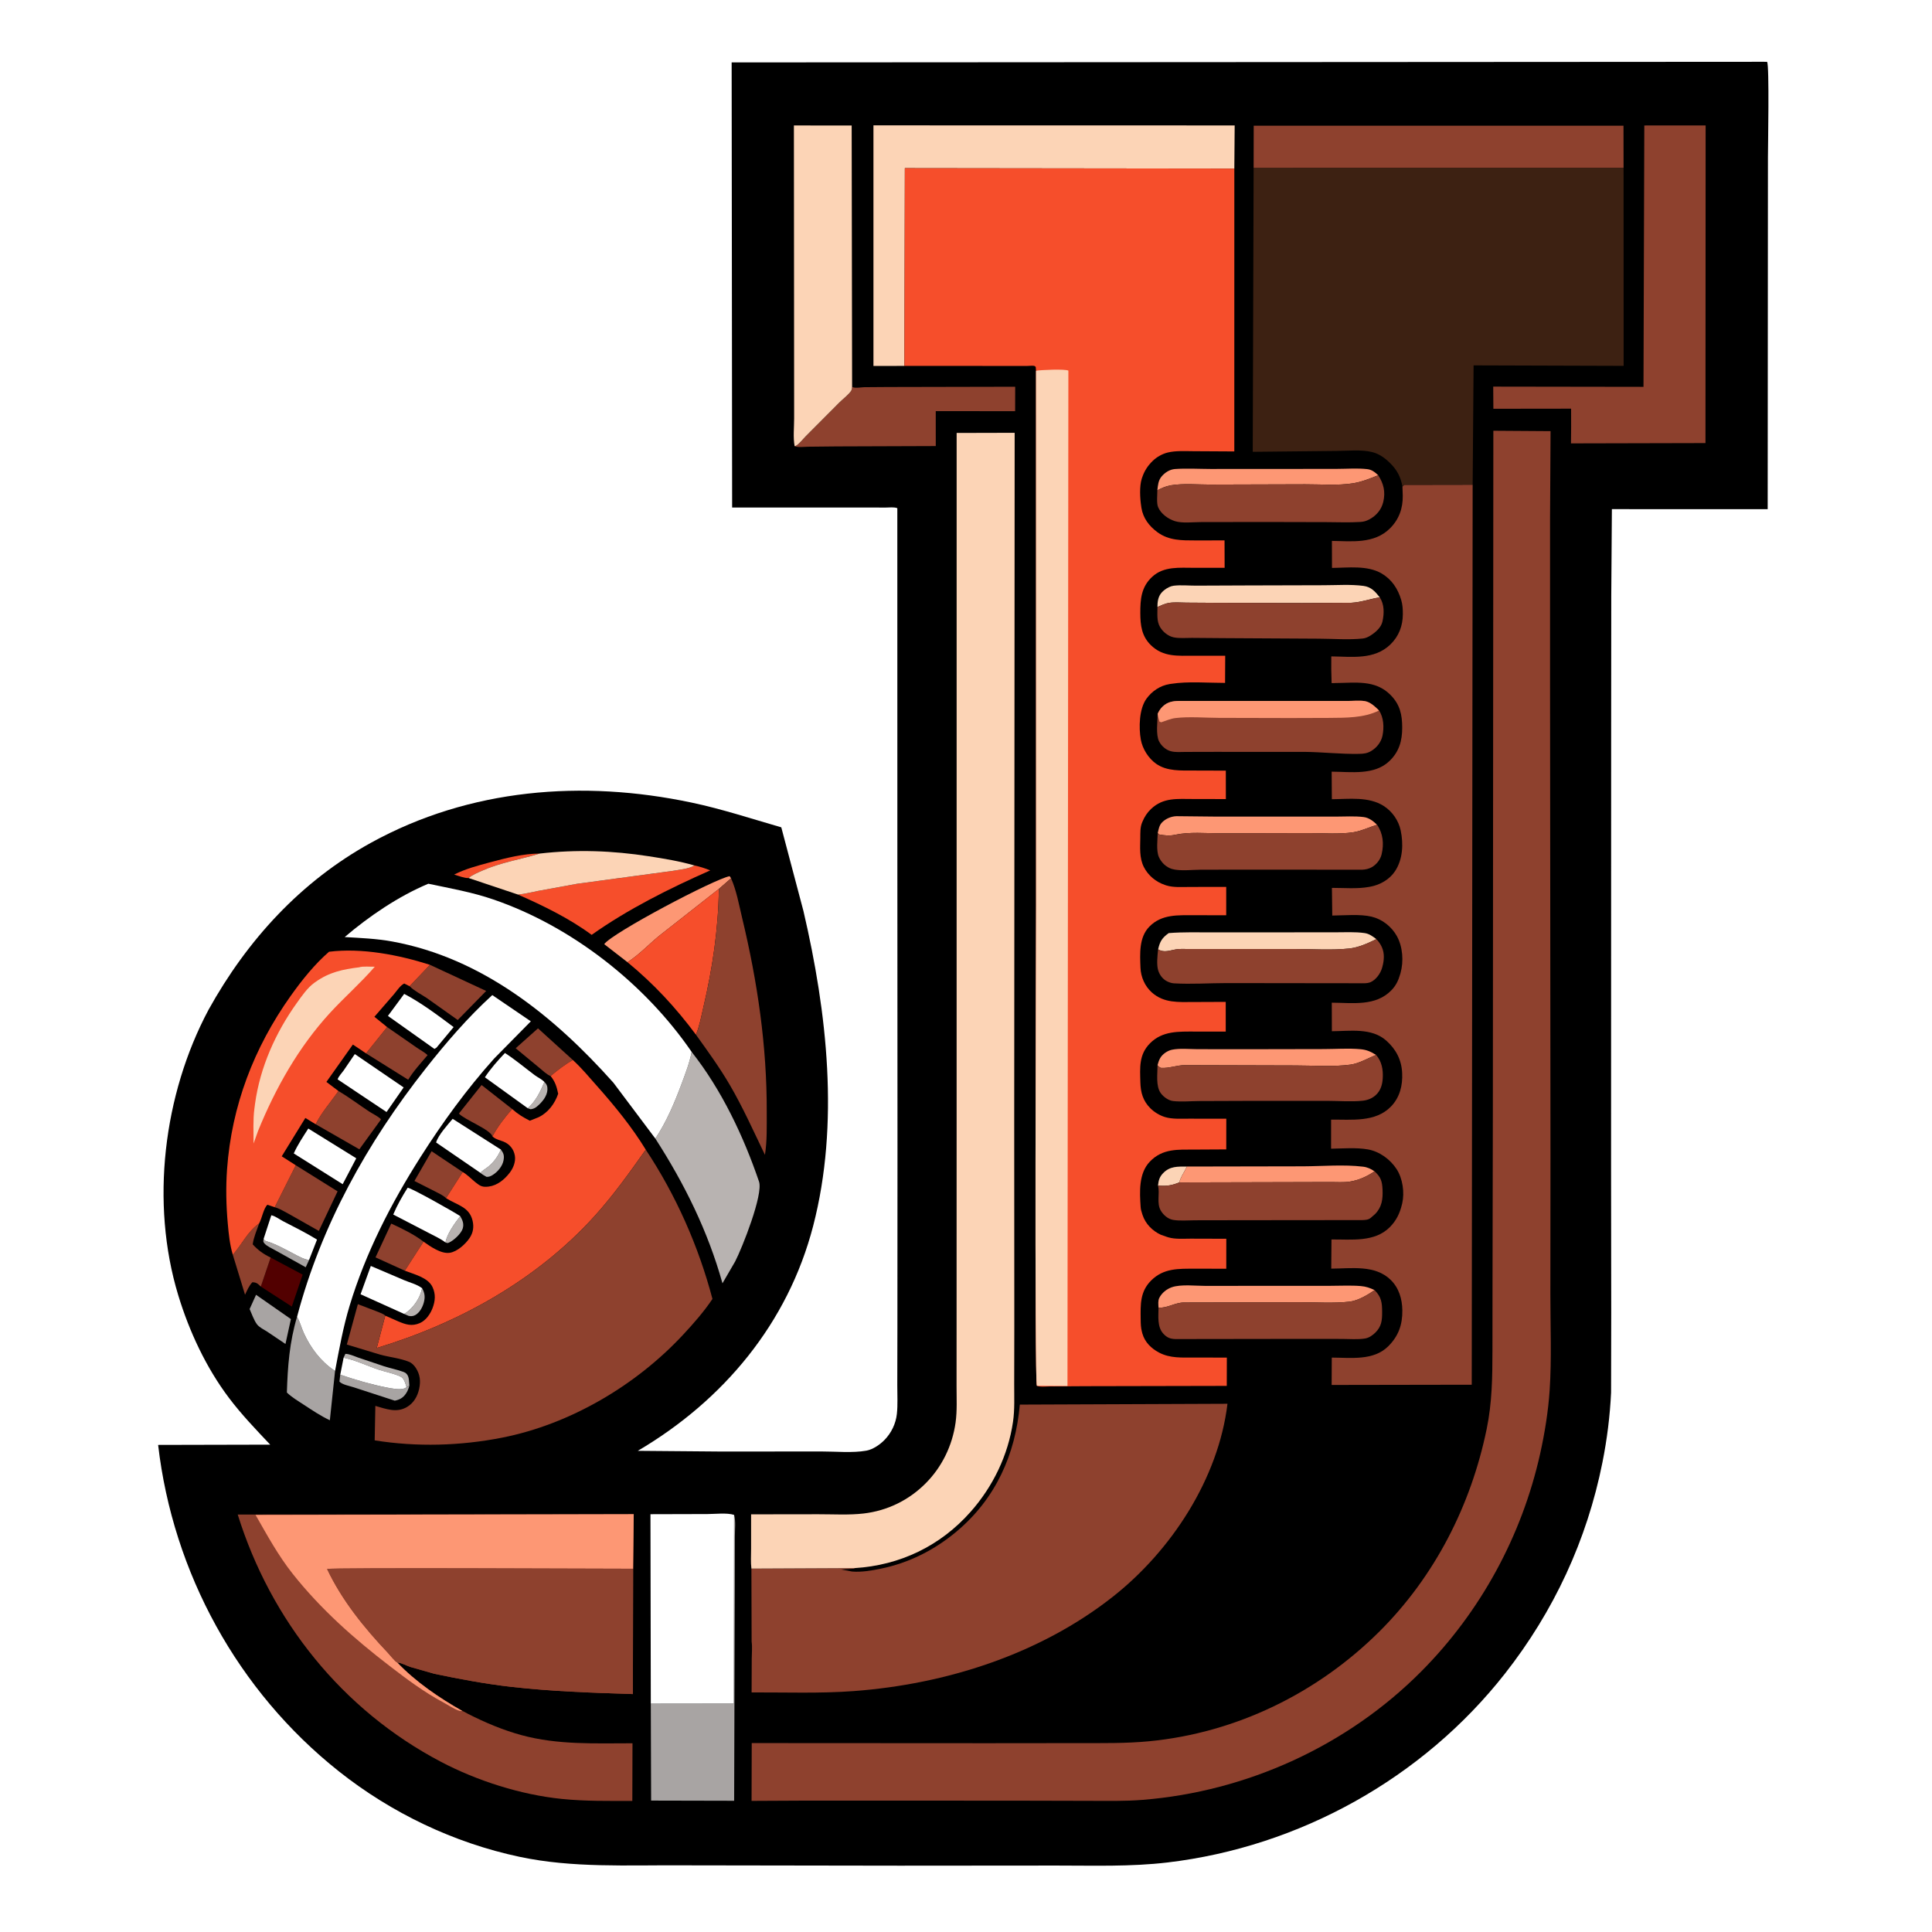 <svg version="1.1" xmlns="http://www.w3.org/2000/svg" style="display: block;" viewBox="0 0 2048 2048" width="1024" height="1024">
<path transform="translate(0,0)" fill="rgb(255,255,255)" d="M -0 -0 L 2048 0 L 2048 2048 L -0 2048 L -0 -0 z"/>
<path transform="translate(0,0)" fill="rgb(0,0,0)" d="M 1870 65.5 L 1873.2 65.575 C 1875.72 69.251 1874.1 155.833 1874.09 166.54 L 1873.82 539.725 L 1708.67 539.714 L 1708.01 631.26 L 1707.89 785.871 L 1707.8 1240.16 L 1707.97 1391.29 L 1707.81 1476.1 C 1706.68 1500.81 1703.51 1525.89 1698.67 1550.14 C 1682.24 1632.58 1647.11 1708.14 1595.27 1774.16 C 1508.25 1885 1377.55 1957.67 1237.8 1974.27 C 1198.55 1978.93 1159.03 1977.53 1119.58 1977.56 L 953.801 1977.69 L 722.016 1977.34 C 664.772 1976.98 607.164 1980.27 550.73 1968.3 C 481.107 1953.53 414.908 1921.88 359.172 1877.66 C 252.152 1792.77 183.34 1667.24 167.619 1531.66 L 286.425 1531.39 C 271.322 1515.4 256.035 1499.49 242.765 1481.9 C 218.514 1449.76 200.619 1411.44 188.938 1372.98 C 159.242 1275.19 173.132 1160.26 221.039 1070.43 C 261.972 996.582 318.896 934.277 393.419 893.261 C 497.947 835.732 617.716 826.423 732.938 850.734 C 765.441 857.591 796.378 867.843 828.198 877.006 L 851.671 965.663 C 876.78 1073.2 890.05 1191.33 862.003 1299.5 C 835.272 1402.59 766.973 1484.45 676.108 1537.94 L 765.405 1538.69 L 870.547 1538.61 C 885.525 1538.57 903.61 1540.39 918.328 1537.77 C 925.317 1536.53 932.871 1531.31 937.717 1526.3 C 944.904 1518.88 949.585 1509.16 950.721 1498.86 C 951.803 1489.04 951.116 1478.4 951.16 1468.48 L 951.285 1408.7 L 951.373 1217.86 L 951.248 918.173 L 951.201 538.69 C 947.79 537.302 942.675 538.037 938.902 538.032 L 908.337 537.994 L 776.093 537.982 L 775.582 66.157 L 1870 65.5 z"/>
<path transform="translate(0,0)" fill="rgb(184,179,177)" d="M 577.094 1146.94 C 579.543 1149.4 580.433 1151.48 580.311 1154.92 C 580.058 1162.11 574.545 1168.5 569.205 1172.95 C 567.047 1174.75 565.246 1175.47 562.5 1175.85 L 559.456 1174.79 C 568.107 1167.05 572.626 1157.42 577.094 1146.94 z"/>
<path transform="translate(0,0)" fill="rgb(184,179,177)" d="M 447.462 1365.56 C 450.318 1370.73 450.829 1375.06 449.223 1380.88 C 447.86 1385.81 444.92 1391.26 440.375 1393.95 C 438.216 1395.23 435.408 1395.51 433 1394.82 L 428.293 1392.76 C 429.383 1392.22 429.463 1392.25 430.344 1391.62 C 438.665 1385.74 445.531 1375.51 447.462 1365.56 z"/>
<path transform="translate(0,0)" fill="rgb(184,179,177)" d="M 487.86 1289.15 C 490.329 1293.41 492.025 1297.32 490.5 1302.33 C 488.853 1307.74 480.784 1315.13 475.618 1317.35 C 474.184 1317.97 473.621 1317.47 472.213 1317.06 C 473.748 1308.02 482.255 1296.38 487.86 1289.15 z"/>
<path transform="translate(0,0)" fill="rgb(184,179,177)" d="M 530.964 1218.61 C 533.851 1222.46 534.693 1224.91 533.78 1229.97 C 532.645 1236.26 527.478 1242.36 522.115 1245.62 C 520.033 1246.89 518.201 1247.65 515.726 1247.5 C 513.45 1246.2 511.177 1245 509.207 1243.24 C 511.562 1240.63 514.776 1238.98 517.5 1236.77 C 523.674 1231.76 527.764 1225.88 530.964 1218.61 z"/>
<path transform="translate(0,0)" fill="rgb(168,164,163)" d="M 279.424 1313.32 C 280.764 1315.01 280.508 1315.14 282.699 1315.81 C 292.375 1318.75 301.56 1323.91 310.49 1328.57 C 315.69 1331.28 321.75 1334.91 327.619 1335.65 L 324.078 1343.35 L 292.077 1325.53 C 288.445 1323.46 282.855 1321.1 280.226 1317.99 C 278.674 1316.15 279.076 1315.52 279.424 1313.32 z"/>
<path transform="translate(0,0)" fill="rgb(184,179,177)" d="M 364.236 1439.23 L 366.101 1435.15 C 370.39 1435.15 375.44 1437.61 379.5 1439.02 L 406.772 1448.19 C 413.677 1450.41 421.064 1451.85 427.844 1454.32 C 429.204 1454.82 430.099 1455.41 431.093 1456.5 C 434 1459.7 433.451 1464.93 433.923 1468.98 L 430.98 1470.42 C 430.118 1467.77 429.334 1464.74 427.872 1462.35 C 427.122 1461.13 426.02 1459.97 424.722 1459.33 C 417.767 1455.89 408.614 1454.29 401.182 1451.81 C 388.915 1447.71 376.932 1441.79 364.236 1439.23 z"/>
<path transform="translate(0,0)" fill="rgb(252,212,182)" d="M 1227.53 1256.77 C 1228.12 1251.32 1229.01 1247.72 1232.87 1243.67 C 1240.16 1236.02 1248.46 1236.64 1258.17 1236.58 C 1255.73 1242.01 1251.36 1247.81 1250.16 1253.43 C 1242.68 1256.36 1237.58 1257.38 1229.57 1256.89 L 1228.29 1256.83 L 1227.53 1256.77 z"/>
<path transform="translate(0,0)" fill="rgb(246,78,43)" d="M 496.741 930.745 C 492.899 931.12 485.205 928.22 481.401 927.097 C 493.313 921.037 506.745 917.483 519.592 914.051 C 536.574 909.513 554.478 904.919 572.118 904.802 C 551.86 911.056 530.937 914.165 511.37 922.84 C 506.712 924.905 500.558 927.362 496.741 930.745 z"/>
<path transform="translate(0,0)" fill="rgb(168,164,163)" d="M 360.683 1457.2 C 376.871 1462.72 393.178 1467.53 409.979 1470.83 C 414.865 1471.79 423.985 1473.61 428.817 1471.75 C 429.563 1471.47 430.355 1470.85 430.98 1470.42 L 433.923 1468.98 C 433.049 1472.05 432.054 1474.78 430.208 1477.43 C 427.137 1481.84 423.66 1483.72 418.5 1484.78 L 375.172 1470.66 C 370.88 1469.21 362.639 1467.81 359.8 1464.5 L 360.683 1457.2 z"/>
<path transform="translate(0,0)" fill="rgb(168,164,163)" d="M 271.429 1372.54 L 308.373 1398.28 L 302.608 1424.66 L 283.148 1411.56 C 279.721 1409.39 274.703 1406.98 272.288 1403.68 C 269.133 1399.37 266.823 1392.57 264.612 1387.65 L 271.429 1372.54 z"/>
<path transform="translate(0,0)" fill="rgb(255,255,255)" d="M 364.236 1439.23 C 376.932 1441.79 388.915 1447.71 401.182 1451.81 C 408.614 1454.29 417.767 1455.89 424.722 1459.33 C 426.02 1459.97 427.122 1461.13 427.872 1462.35 C 429.334 1464.74 430.118 1467.77 430.98 1470.42 C 430.355 1470.85 429.563 1471.47 428.817 1471.75 C 423.985 1473.61 414.865 1471.79 409.979 1470.83 C 393.178 1467.53 376.871 1462.72 360.683 1457.2 L 364.236 1439.23 z"/>
<path transform="translate(0,0)" fill="rgb(142,65,46)" d="M 472.85 1270.08 C 469.666 1267.01 465.164 1265.03 461.26 1263 L 439.314 1251.89 L 457.487 1220.36 L 490.51 1242.41 L 472.85 1270.08 z"/>
<path transform="translate(0,0)" fill="rgb(82,0,0)" d="M 286.898 1333.06 L 320.839 1351.16 L 309.332 1385.02 L 276.468 1363.82 L 286.898 1333.06 z"/>
<path transform="translate(0,0)" fill="rgb(255,255,255)" d="M 279.424 1313.32 L 287.603 1288.23 C 291.667 1289.01 296.317 1292.57 300.081 1294.53 C 312.199 1300.84 324.411 1306.84 336.056 1314.02 L 327.619 1335.65 C 321.75 1334.91 315.69 1331.28 310.49 1328.57 C 301.56 1323.91 292.375 1318.75 282.699 1315.81 C 280.508 1315.14 280.764 1315.01 279.424 1313.32 z"/>
<path transform="translate(0,0)" fill="rgb(142,65,46)" d="M 246.778 1330.08 C 256.574 1319.01 262.261 1305.73 274.742 1296.84 C 272.244 1304.06 268.899 1311.49 267.882 1319.07 C 273.688 1325.42 279.145 1329.28 286.898 1333.06 L 276.468 1363.82 C 273.38 1360.83 271.847 1359.28 267.5 1359.25 C 263.894 1363.08 261.989 1367.77 259.76 1372.47 L 246.778 1330.08 z"/>
<path transform="translate(0,0)" fill="rgb(142,65,46)" d="M 429.142 1347 L 398.068 1332.88 L 414.733 1297.05 C 425.861 1302.17 439.335 1308.72 448.969 1316.24 L 429.142 1347 z"/>
<path transform="translate(0,0)" fill="rgb(142,65,46)" d="M 583.644 1140.61 C 579.772 1139.27 575.243 1134.79 572.039 1132.19 L 546.638 1111.2 L 570.3 1090.09 L 607.278 1123.66 C 598.908 1128.32 591.001 1134.48 583.644 1140.61 z"/>
<path transform="translate(0,0)" fill="rgb(142,65,46)" d="M 522.031 1204.64 C 519.711 1197.18 492.403 1186.99 486.439 1180.42 L 510.493 1150.18 L 542.913 1175.6 C 535.307 1184.26 527.363 1194.41 522.031 1204.64 z"/>
<path transform="translate(0,0)" fill="rgb(142,65,46)" d="M 410.368 1088.75 L 441.438 1110.3 C 445.2 1112.96 449.98 1115.32 453.246 1118.5 C 446.256 1126.82 438.299 1135.27 432.711 1144.58 L 388.005 1116.61 L 410.368 1088.75 z"/>
<path transform="translate(0,0)" fill="rgb(255,255,255)" d="M 559.456 1174.79 L 514.012 1141.98 C 520.207 1132.62 527.557 1124.34 535.268 1116.22 C 546.203 1123.29 556.341 1131.89 566.775 1139.68 C 570.207 1142.24 574.116 1143.83 577.094 1146.94 C 572.626 1157.42 568.107 1167.05 559.456 1174.79 z"/>
<path transform="translate(0,0)" fill="rgb(255,255,255)" d="M 326.803 1196.31 L 377.658 1227.84 L 363.246 1255.3 L 311.406 1222.7 C 315.527 1213.43 321.362 1204.85 326.803 1196.31 z"/>
<path transform="translate(0,0)" fill="rgb(255,255,255)" d="M 428.293 1392.76 L 382.206 1371.97 L 393.077 1341.97 L 428.284 1356.99 C 434.809 1359.77 441.703 1361.26 447.462 1365.56 C 445.531 1375.51 438.665 1385.74 430.344 1391.62 C 429.463 1392.25 429.383 1392.22 428.293 1392.76 z"/>
<path transform="translate(0,0)" fill="rgb(255,255,255)" d="M 428.468 1053.56 C 446.499 1062.92 464.56 1076.61 480.86 1088.75 L 462.764 1110.5 L 460.5 1111.9 L 411.217 1076.91 L 428.468 1053.56 z"/>
<path transform="translate(0,0)" fill="rgb(255,255,255)" d="M 509.207 1243.24 L 462.314 1211.1 C 464.28 1203.56 474.838 1191.95 479.858 1186.01 L 530.964 1218.61 C 527.764 1225.88 523.674 1231.76 517.5 1236.77 C 514.776 1238.98 511.562 1240.63 509.207 1243.24 z"/>
<path transform="translate(0,0)" fill="rgb(255,255,255)" d="M 376.117 1117.36 L 427.885 1152.72 L 409.753 1178.79 L 357.885 1144.18 C 358.95 1140.94 362.291 1137.52 364.294 1134.73 L 376.117 1117.36 z"/>
<path transform="translate(0,0)" fill="rgb(255,255,255)" d="M 472.213 1317.06 C 467.337 1313.2 460.728 1310.32 455.228 1307.36 L 416.849 1287.46 C 421.036 1277.46 426.371 1268.18 432.121 1259.03 C 435.845 1259.13 481.849 1285.04 487.86 1289.15 C 482.255 1296.38 473.748 1308.02 472.213 1317.06 z"/>
<path transform="translate(0,0)" fill="rgb(142,65,46)" d="M 358.749 1156.51 C 369.923 1163.08 380.22 1170.89 391 1178.05 C 395.014 1180.71 400.708 1183.18 403.938 1186.58 L 380.917 1218.31 L 334.621 1191.74 C 340.73 1179.31 350.907 1167.96 358.749 1156.51 z"/>
<path transform="translate(0,0)" fill="rgb(142,65,46)" d="M 455.733 1022.74 L 515.376 1050.45 L 485.221 1081.24 L 452.347 1057.92 C 446.425 1053.98 439.184 1050.43 434.165 1045.4 L 455.733 1022.74 z"/>
<path transform="translate(0,0)" fill="rgb(142,65,46)" d="M 313.543 1235.23 L 357.851 1262.88 L 337.981 1304.82 L 306.199 1286.82 C 301.625 1284.39 296.212 1281.03 291.204 1279.72 L 313.543 1235.23 z"/>
<path transform="translate(0,0)" fill="rgb(253,151,116)" d="M 665.159 1019.97 L 640.478 1000.85 C 649.148 988.74 757.723 931.539 773.468 928.797 L 774.958 931.037 L 761.999 942.318 L 698.631 992.095 C 687.812 1001 676.89 1012.57 665.159 1019.97 z"/>
<path transform="translate(0,0)" fill="rgb(168,164,163)" d="M 355.179 1453.29 L 349.65 1505.52 C 339.989 1501.02 330.909 1494.89 322 1489.05 C 315.9 1485.06 309.37 1481.2 304.1 1476.15 C 304.957 1448.27 306.896 1422.69 314.913 1395.77 L 315.725 1397.33 C 318.291 1402.41 319.758 1408.03 322.132 1413.22 C 329.191 1428.64 339.709 1442.71 353.799 1452.33 L 355.179 1453.29 z"/>
<path transform="translate(0,0)" fill="rgb(253,151,116)" d="M 1258.17 1236.58 L 1381.4 1236.35 C 1401.97 1236.25 1424.62 1234.26 1444.93 1236.73 C 1449.59 1237.3 1453.23 1239.04 1457.05 1241.66 C 1449.22 1247.09 1439.91 1251.26 1430.41 1252.62 C 1424.08 1253.53 1417.15 1253 1410.75 1253.02 L 1374.92 1253.12 L 1250.16 1253.43 C 1251.36 1247.81 1255.73 1242.01 1258.17 1236.58 z"/>
<path transform="translate(0,0)" fill="rgb(253,151,116)" d="M 1226.83 519.754 C 1227.45 514.535 1227.74 509.39 1231.26 505.186 C 1234.78 500.971 1239.9 497.602 1245.5 497.189 C 1257.77 496.286 1270.64 497.091 1282.96 497.12 L 1354.1 497.098 L 1417.49 497.017 C 1427.78 497.009 1438.84 496.14 1449.05 497.258 C 1454.27 497.83 1457.13 500.32 1460.94 503.742 C 1452.14 507.356 1443.31 510.91 1433.85 512.375 C 1417.92 514.841 1399.71 513.328 1383.58 513.385 L 1283.14 513.682 C 1269.75 513.701 1254.36 512.263 1241.25 514.421 C 1235.95 515.292 1231.54 517.335 1226.83 519.754 z"/>
<path transform="translate(0,0)" fill="rgb(253,151,116)" d="M 1227.03 1129.07 C 1227.76 1126.49 1228.51 1123.9 1229.86 1121.57 C 1232.34 1117.29 1237.64 1113.71 1242.47 1112.73 C 1250.63 1111.07 1260.8 1112.12 1269.18 1112.16 L 1319.89 1112.22 L 1403.04 1112.06 C 1415.86 1112.05 1429.53 1111.03 1442.21 1112.2 C 1448.77 1112.8 1453.14 1114.78 1458.66 1118.25 C 1450.42 1121.64 1440.47 1127.37 1431.65 1128.55 C 1412.86 1131.05 1392.3 1129.43 1373.26 1129.44 L 1256.22 1129.11 C 1247.22 1129.07 1239.44 1132.66 1230.5 1131.99 C 1228.75 1131.03 1228.16 1130.78 1227.03 1129.07 z"/>
<path transform="translate(0,0)" fill="rgb(253,151,116)" d="M 1228.09 1386.15 C 1227.9 1382.78 1227.36 1378.85 1228.93 1375.74 C 1231.55 1370.57 1236.63 1366.48 1242.04 1364.57 C 1251.79 1361.13 1267.79 1363.13 1278.31 1363.11 L 1348.7 1363.02 L 1410.19 1363.02 C 1420.86 1363.02 1431.97 1362.39 1442.57 1363.28 C 1447.98 1363.74 1452.22 1365.23 1457.09 1367.55 C 1449.81 1372.72 1439.45 1378.81 1430.48 1379.83 C 1413.65 1381.73 1394.99 1380.4 1378 1380.46 L 1254.59 1380.72 C 1245.26 1380.92 1237.44 1386.82 1228.09 1386.15 z"/>
<path transform="translate(0,0)" fill="rgb(252,212,182)" d="M 1227.66 1006.36 C 1229.52 998.007 1231.82 994.175 1238.9 989.115 C 1254.39 987.878 1270.12 988.376 1285.66 988.359 L 1359.25 988.317 L 1415.12 988.288 C 1425.35 988.305 1436.37 987.638 1446.5 989.084 C 1451.48 989.794 1455.1 992.587 1459.01 995.502 C 1450.16 999.845 1440.18 1004.4 1430.3 1005.45 C 1411.39 1007.47 1391.07 1005.98 1372 1005.97 L 1259.07 1005.98 C 1255.48 1005.98 1251.7 1005.77 1248.13 1006.16 C 1242.47 1006.79 1236.17 1009.59 1230.5 1007.68 C 1228.89 1007.14 1228.93 1007.09 1227.66 1006.36 z"/>
<path transform="translate(0,0)" fill="rgb(253,151,116)" d="M 1227.24 883.149 C 1228.07 879.493 1228.76 875.224 1231.33 872.324 C 1235.16 868.011 1241.28 865.396 1247 865.192 L 1287.32 865.61 L 1363.76 865.641 L 1415.94 865.64 C 1425.54 865.641 1435.97 864.922 1445.48 866.105 C 1451.26 866.823 1455.67 870.395 1459.74 874.27 C 1451.68 876.755 1443.09 880.916 1434.83 882.197 C 1419.79 884.53 1402.61 883.064 1387.36 883.125 L 1293.46 883.347 C 1278.02 883.326 1260.66 881.639 1245.54 884.924 C 1239.58 886.219 1234.96 885.593 1229 884.666 L 1227.24 883.149 z"/>
<path transform="translate(0,0)" fill="rgb(252,212,182)" d="M 1226.94 643.427 L 1227.06 639.507 C 1227.69 633.111 1229.57 629.009 1234.76 625.093 C 1237.31 623.168 1240.83 621.313 1244.05 620.901 C 1251.57 619.942 1260.2 620.836 1267.84 620.809 L 1322.8 620.586 L 1402.94 620.375 C 1416.83 620.371 1431.7 619.257 1445.41 621.086 C 1453.55 622.172 1457.9 627.163 1462.63 633.246 C 1452.62 634.745 1442.48 638.511 1432.45 638.955 L 1380.4 639.227 L 1291.71 639.037 L 1257.75 638.82 C 1251.88 638.783 1245.3 638.192 1239.5 639.031 C 1235.14 639.661 1230.95 641.684 1226.94 643.427 z"/>
<path transform="translate(0,0)" fill="rgb(246,78,43)" d="M 736.212 917.437 C 742.07 918.719 747.335 920.374 752.883 922.647 C 710.165 941.502 665.34 963.868 627.182 990.988 C 603.578 973.539 575.905 960.074 549.087 948.279 C 556.297 947.671 563.392 945.766 570.493 944.401 L 611.696 936.847 L 712.841 923.196 C 719.887 921.918 730.127 921.185 736.212 917.437 z"/>
<path transform="translate(0,0)" fill="rgb(252,212,182)" d="M 572.118 904.802 C 611.162 900.324 649.23 901.684 688 907.699 C 704.09 910.196 720.547 912.911 736.212 917.437 C 730.127 921.185 719.887 921.918 712.841 923.196 L 611.696 936.847 L 570.493 944.401 C 563.392 945.766 556.297 947.671 549.087 948.279 L 496.741 930.745 C 500.558 927.362 506.712 924.905 511.37 922.84 C 530.937 914.165 551.86 911.056 572.118 904.802 z"/>
<path transform="translate(0,0)" fill="rgb(246,78,43)" d="M 761.999 942.318 C 761.56 984.381 755.18 1027.13 745.544 1068.04 C 743.368 1077.28 741.434 1088.11 737.738 1096.82 C 716.16 1067.85 693.075 1042.96 665.159 1019.97 C 676.89 1012.57 687.812 1001 698.631 992.095 L 761.999 942.318 z"/>
<path transform="translate(0,0)" fill="rgb(142,65,46)" d="M 1459.01 995.502 C 1464.19 1000.99 1467.08 1007.1 1466.91 1014.75 C 1466.84 1018.34 1466.3 1021.59 1465.31 1025.06 L 1464.95 1026.35 C 1463.25 1032.09 1458.5 1038.65 1452.88 1041.12 C 1449.09 1042.78 1443.33 1042.27 1439.25 1042.28 L 1412.03 1042.25 L 1300.79 1042.11 C 1282.26 1042.12 1262.95 1043.45 1244.5 1042.39 C 1241.99 1042.25 1239.61 1041.44 1237.35 1040.36 C 1232.7 1038.11 1229.31 1033.66 1227.77 1028.79 C 1225.84 1022.69 1226.96 1012.78 1227.66 1006.36 C 1228.93 1007.09 1228.89 1007.14 1230.5 1007.68 C 1236.17 1009.59 1242.47 1006.79 1248.13 1006.16 C 1251.7 1005.77 1255.48 1005.98 1259.07 1005.98 L 1372 1005.97 C 1391.07 1005.98 1411.39 1007.47 1430.3 1005.45 C 1440.18 1004.4 1450.16 999.845 1459.01 995.502 z"/>
<path transform="translate(0,0)" fill="rgb(142,65,46)" d="M 1462.63 633.246 C 1467.56 640.811 1467.34 650.151 1465.5 658.708 C 1464.09 665.257 1458.11 670.35 1452.67 673.77 C 1450.13 675.366 1447.49 676.556 1444.48 676.868 C 1429.52 678.42 1413.07 677.076 1398 677.026 L 1296.95 676.456 L 1263.45 676.183 C 1257.37 676.169 1249.98 676.853 1244.05 675.582 C 1238.24 674.338 1232.65 669.749 1229.69 664.68 C 1225.91 658.211 1227.05 650.649 1226.94 643.427 C 1230.95 641.684 1235.14 639.661 1239.5 639.031 C 1245.3 638.192 1251.88 638.783 1257.75 638.82 L 1291.71 639.037 L 1380.4 639.227 L 1432.45 638.955 C 1442.48 638.511 1452.62 634.745 1462.63 633.246 z"/>
<path transform="translate(0,0)" fill="rgb(142,65,46)" d="M 1458.66 1118.25 C 1464.72 1125.02 1466.3 1133.86 1465.78 1142.77 C 1465.39 1149.6 1463.7 1155.88 1458.5 1160.73 C 1454.69 1164.28 1449.81 1166.22 1444.7 1166.79 C 1432.85 1168.1 1419.64 1167 1407.68 1166.97 L 1332.27 1166.95 L 1271.16 1167.17 C 1262.23 1167.21 1252.26 1168.16 1243.41 1167.15 C 1238.62 1166.6 1233.32 1162.71 1230.51 1158.87 C 1224.96 1151.27 1227.1 1138.12 1227.03 1129.07 C 1228.16 1130.78 1228.75 1131.03 1230.5 1131.99 C 1239.44 1132.66 1247.22 1129.07 1256.22 1129.11 L 1373.26 1129.44 C 1392.3 1129.43 1412.86 1131.05 1431.65 1128.55 C 1440.47 1127.37 1450.42 1121.64 1458.66 1118.25 z"/>
<path transform="translate(0,0)" fill="rgb(142,65,46)" d="M 1459.74 874.27 C 1466.15 883.63 1467.16 894.486 1464.6 905.5 C 1463.27 911.205 1459.19 916.363 1454.13 919.271 C 1451.12 920.999 1447.43 921.778 1444 921.937 L 1344.23 921.862 L 1273.31 921.915 C 1264.42 921.924 1250.72 923.632 1242.33 921.142 C 1236.17 919.311 1230.94 914.239 1228.44 908.427 C 1225.56 901.757 1227.01 890.342 1227.24 883.149 L 1229 884.666 C 1234.96 885.593 1239.58 886.219 1245.54 884.924 C 1260.66 881.639 1278.02 883.326 1293.46 883.347 L 1387.36 883.125 C 1402.61 883.064 1419.79 884.53 1434.83 882.197 C 1443.09 880.916 1451.68 876.755 1459.74 874.27 z"/>
<path transform="translate(0,0)" fill="rgb(142,65,46)" d="M 1457.09 1367.55 C 1464.46 1374.91 1465.09 1380.97 1465.11 1391.01 C 1465.14 1399.6 1464.5 1406.02 1458.11 1412.44 C 1455.21 1415.35 1451.26 1418.16 1447.1 1418.85 C 1439.36 1420.13 1430.52 1419.32 1422.63 1419.32 L 1374.45 1419.28 L 1246 1419.46 C 1240.29 1419.27 1236.95 1417.9 1233.05 1413.61 C 1226.59 1406.5 1227.99 1395.13 1228.09 1386.15 C 1237.44 1386.82 1245.26 1380.92 1254.59 1380.72 L 1378 1380.46 C 1394.99 1380.4 1413.65 1381.73 1430.48 1379.83 C 1439.45 1378.81 1449.81 1372.72 1457.09 1367.55 z"/>
<path transform="translate(0,0)" fill="rgb(168,164,163)" d="M 778.172 1605.84 C 780.099 1612.61 778.973 1621.59 778.973 1628.63 L 778.917 1681.07 L 778.223 1908.89 L 690.221 1908.69 L 689.878 1805.94 L 777.832 1805.83 L 778.172 1605.84 z"/>
<path transform="translate(0,0)" fill="rgb(142,65,46)" d="M 1460.94 503.742 C 1466.71 512.641 1468.82 521.338 1466.35 531.916 C 1464.41 540.201 1459.11 546.478 1451.69 550.505 C 1448.48 552.246 1445.72 553.056 1442.09 553.287 C 1430.25 554.042 1418.1 553.504 1406.23 553.476 L 1340.43 553.323 L 1273.38 553.418 C 1265.03 553.392 1253.3 554.907 1245.5 552.451 C 1238.35 550.198 1230.57 544.661 1227.62 537.532 C 1225.85 533.275 1226.87 524.524 1226.83 519.754 C 1231.54 517.335 1235.95 515.292 1241.25 514.421 C 1254.36 512.263 1269.75 513.701 1283.14 513.682 L 1383.58 513.385 C 1399.71 513.328 1417.92 514.841 1433.85 512.375 C 1443.31 510.91 1452.14 507.356 1460.94 503.742 z"/>
<path transform="translate(0,0)" fill="rgb(142,65,46)" d="M 1457.05 1241.66 C 1463.78 1247.71 1465.14 1252.17 1465.55 1260.98 C 1466 1270.92 1464.95 1279.56 1457.61 1287 L 1454 1290.13 L 1453.04 1290.98 C 1450.4 1293.15 1447.47 1293.2 1444.22 1293.34 L 1313.36 1293.47 L 1266.75 1293.55 C 1259.38 1293.55 1250.6 1294.38 1243.4 1293.11 C 1238.03 1292.16 1233.16 1287.89 1230.47 1283.28 C 1225.78 1275.24 1229.75 1265.08 1227.53 1256.77 L 1228.29 1256.83 L 1229.57 1256.89 C 1237.58 1257.38 1242.68 1256.36 1250.16 1253.43 L 1374.92 1253.12 L 1410.75 1253.02 C 1417.15 1253 1424.08 1253.53 1430.41 1252.62 C 1439.91 1251.26 1449.22 1247.09 1457.05 1241.66 z"/>
<path transform="translate(0,0)" fill="rgb(142,65,46)" d="M 903.266 410.137 L 904.276 410.571 C 907.622 411.591 912.577 410.545 916.116 410.437 L 941.303 410.25 L 1076.14 409.961 L 1076.08 435.885 L 991.93 435.79 L 991.951 472.852 L 887.147 473.218 L 856.526 473.539 C 852.213 473.598 846.341 474.509 842.332 472.978 L 843.66 472.556 C 846.994 470.848 851.624 464.882 854.459 462.066 L 889.622 426.761 C 892.976 423.384 900.342 417.758 902.5 413.794 C 903.095 412.7 903.011 411.356 903.266 410.137 z"/>
<path transform="translate(0,0)" fill="rgb(142,65,46)" d="M 774.958 931.037 C 780.706 943.928 783.379 959.217 786.679 972.946 C 802.978 1040.75 813.014 1108.97 812.773 1178.81 C 812.722 1193.8 813.257 1209.35 810.875 1224.18 C 798.816 1199.2 787.523 1173.84 773.5 1149.86 C 762.721 1131.42 750.171 1114.15 737.738 1096.82 C 741.434 1088.11 743.368 1077.28 745.544 1068.04 C 755.18 1027.13 761.56 984.381 761.999 942.318 L 774.958 931.037 z"/>
<path transform="translate(0,0)" fill="rgb(142,65,46)" d="M 1227.17 756.638 C 1228.56 753.726 1229.97 751.36 1232.32 749.099 C 1237.58 744.027 1243.11 743.08 1250.09 743.001 L 1389.64 742.99 L 1428.7 743.034 C 1434.43 743.042 1441.37 742.261 1446.92 743.245 C 1452.75 744.28 1457.72 749.155 1461.8 753.133 C 1466.86 760.535 1467.27 771.201 1465.5 779.847 C 1464.1 786.653 1459.5 792.442 1453.62 796.034 C 1449.38 798.617 1445.53 799.031 1440.68 799.125 C 1421.4 799.498 1402.16 797.212 1382.87 797.015 L 1287.34 796.998 L 1256.85 797.072 C 1251.69 797.078 1245.97 797.687 1241 796.295 C 1235.78 794.833 1231.1 790.695 1228.67 785.88 C 1225.07 778.772 1227.06 764.607 1227.17 756.638 z"/>
<path transform="translate(0,0)" fill="rgb(253,151,116)" d="M 1227.17 756.638 C 1228.56 753.726 1229.97 751.36 1232.32 749.099 C 1237.58 744.027 1243.11 743.08 1250.09 743.001 L 1389.64 742.99 L 1428.7 743.034 C 1434.43 743.042 1441.37 742.261 1446.92 743.245 C 1452.75 744.28 1457.72 749.155 1461.8 753.133 C 1446.07 761.191 1426.18 760.857 1408.92 761.008 L 1367.61 761.142 L 1292.1 760.967 C 1277.3 760.924 1260.74 759.426 1246.12 761.155 C 1241.12 761.746 1235.77 764.01 1231 765.644 L 1229.1 765 C 1228.29 762.203 1227.56 759.535 1227.17 756.638 z"/>
<path transform="translate(0,0)" fill="rgb(184,179,177)" d="M 733.187 1115.08 C 764.928 1155.28 788.148 1204.32 804.596 1252.55 C 809.219 1266.1 786.868 1322.55 779.336 1337.14 L 765.857 1360.36 C 750.388 1304.98 725.69 1255.11 694.697 1206.94 C 706.535 1189.18 715.153 1168.7 722.562 1148.75 C 726.707 1137.59 730.924 1126.8 733.187 1115.08 z"/>
<path transform="translate(0,0)" fill="rgb(142,65,46)" d="M 1328.9 178.126 L 1328.99 133.267 L 1720.98 133.242 L 1721.05 178.094 L 1328.9 178.126 z"/>
<path transform="translate(0,0)" fill="rgb(255,255,255)" d="M 689.878 1805.94 L 689.511 1605.12 L 749.912 1604.96 C 758.183 1604.95 770.421 1603.41 778.172 1605.84 L 777.832 1805.83 L 689.878 1805.94 z"/>
<path transform="translate(0,0)" fill="rgb(252,212,182)" d="M 842.332 472.978 C 840.628 463.895 841.841 452.77 841.825 443.38 L 841.773 377.705 L 841.574 132.994 L 902.809 133.05 L 903.266 410.137 C 903.011 411.356 903.095 412.7 902.5 413.794 C 900.342 417.758 892.976 423.384 889.622 426.761 L 854.459 462.066 C 851.624 464.882 846.994 470.848 843.66 472.556 L 842.332 472.978 z"/>
<path transform="translate(0,0)" fill="rgb(255,255,255)" d="M 314.913 1395.77 C 340.541 1298.72 389.287 1211.22 451.183 1132.76 C 472.902 1105.23 495.894 1078.51 521.843 1054.84 L 562.707 1082.65 L 523.863 1122.04 C 494.656 1154.66 469.166 1189.71 445.723 1226.6 C 414.445 1275.83 387.59 1328.08 370.628 1384.08 C 363.736 1406.83 359.589 1429.98 355.179 1453.29 L 353.799 1452.33 C 339.709 1442.71 329.191 1428.64 322.132 1413.22 C 319.758 1408.03 318.291 1402.41 315.725 1397.33 L 314.913 1395.77 z"/>
<path transform="translate(0,0)" fill="rgb(252,212,182)" d="M 958.72 387.881 L 925.898 387.92 L 925.891 132.89 L 1308.81 132.968 L 1308.44 178.699 L 959.177 178.272 L 958.72 387.881 z"/>
<path transform="translate(0,0)" fill="rgb(246,78,43)" d="M 246.778 1330.08 C 243.564 1319.37 242.436 1307.98 241.439 1296.88 C 239.726 1277.81 239.318 1258.53 240.69 1239.42 C 245.516 1172.25 269.183 1110.56 308.023 1055.86 C 319.773 1039.31 333.377 1022.24 348.799 1008.89 C 383.505 1004.55 422.735 1012.21 455.733 1022.74 L 434.165 1045.4 L 428.5 1042.57 C 424.302 1044.57 420.711 1050.25 417.736 1053.77 L 396.873 1077.84 L 410.368 1088.75 L 388.005 1116.61 L 374.071 1107.25 L 346.002 1146.89 L 358.749 1156.51 C 350.907 1167.96 340.73 1179.31 334.621 1191.74 L 323.677 1185.09 L 298.653 1225.74 L 313.543 1235.23 L 291.204 1279.72 L 283.5 1277.07 C 279.404 1280.73 277.73 1291.39 274.742 1296.84 C 262.261 1305.73 256.574 1319.01 246.778 1330.08 z"/>
<path transform="translate(0,0)" fill="rgb(252,212,182)" d="M 380.703 1025.39 C 384.735 1024.04 392.803 1024.89 397.295 1024.75 C 382.629 1041.77 365.179 1056.99 349.907 1073.61 C 316.589 1109.88 292.073 1153.35 273.587 1198.76 L 268.784 1212.17 C 268.817 1200.1 268.09 1187.26 269.663 1175.32 L 270.369 1169.91 C 275.675 1131.33 292.175 1094.53 314.746 1063.04 C 319.939 1055.79 325.849 1047.15 333.13 1041.86 L 334.5 1040.9 C 348.953 1030.59 363.285 1027.53 380.703 1025.39 z"/>
<path transform="translate(0,0)" fill="rgb(142,65,46)" d="M 1743.03 133.01 L 1808.04 132.991 L 1807.87 469.673 L 1665.31 470.005 L 1665.47 452.76 L 1665.43 433.205 L 1583.04 433.311 L 1582.87 409.835 L 1742.17 410.069 L 1743.03 133.01 z"/>
<path transform="translate(0,0)" fill="rgb(246,78,43)" d="M 607.278 1123.66 C 616.527 1132.14 624.609 1141.92 632.928 1151.29 C 651.63 1172.36 669.791 1194.58 684.53 1218.68 C 667.368 1242.99 650.198 1267.09 630.194 1289.19 C 568.901 1356.89 486.251 1402.74 399.373 1428.93 L 408.393 1394.65 L 421.871 1400.58 C 429.831 1403.98 436.527 1406.3 445.114 1402.49 C 451.471 1399.67 456.072 1393.04 458.5 1386.71 C 461.427 1379.08 461.996 1371.82 458.479 1364.32 C 453.709 1354.15 438.829 1350.77 429.142 1347 L 448.969 1316.24 C 456.254 1321.33 467.455 1329.33 476.666 1328.02 C 484.65 1326.89 493.489 1318.76 497.791 1312.34 C 501.621 1306.63 502.516 1300.56 500.929 1293.89 C 497.514 1279.51 484.995 1277.54 473.823 1270.68 L 472.85 1270.08 L 490.51 1242.41 C 495.456 1245.31 499.693 1249.78 504.15 1253.39 C 508.986 1257.31 511.604 1258.66 518 1257.82 C 527.223 1256.62 534.716 1250.38 540.24 1243.24 C 544.113 1238.24 546.871 1231.41 545.763 1224.99 C 544.57 1218.08 540.116 1212.65 533.573 1210.08 C 530.234 1208.77 526.122 1207.87 523.272 1205.66 L 522.031 1204.64 C 527.363 1194.41 535.307 1184.26 542.913 1175.6 C 548.599 1180.75 554.793 1184.62 561.647 1188.01 L 570.884 1184.32 C 581.048 1179.46 588.151 1169.85 591.695 1159.42 C 590.149 1152 588.538 1146.65 583.644 1140.61 C 591.001 1134.48 598.908 1128.32 607.278 1123.66 z"/>
<path transform="translate(0,0)" fill="rgb(255,255,255)" d="M 694.697 1206.94 L 650.292 1147.79 C 587.42 1077.24 511.002 1015.39 415.663 998.004 C 399.033 994.97 382.23 994.324 365.39 993.314 C 391.264 971.203 422.54 949.993 454.051 936.786 C 477.317 941.684 500.478 945.751 523.044 953.495 C 606.102 981.997 683.681 1042.84 733.187 1115.08 C 730.924 1126.8 726.707 1137.59 722.562 1148.75 C 715.153 1168.7 706.535 1189.18 694.697 1206.94 z"/>
<path transform="translate(0,0)" fill="rgb(142,65,46)" d="M 684.53 1218.68 C 716.505 1266.91 740.493 1320.99 755.236 1376.94 C 746.095 1390.55 735.506 1402.59 724.388 1414.56 C 674.507 1468.31 604.771 1509.62 532.513 1523.92 C 488.197 1532.69 441.798 1533.99 397.175 1526.84 L 397.886 1490.31 C 409.231 1493.51 420.353 1498.06 431.519 1491.42 C 438.56 1487.23 442.59 1480.16 444.299 1472.31 C 446.05 1464.27 445.359 1457.07 440.808 1450.1 C 439.041 1447.4 436.608 1444.83 433.565 1443.57 C 424.587 1439.87 412.798 1438.61 403.262 1436.06 L 367.65 1425.27 L 379.363 1382.47 L 400.553 1390.59 C 402.79 1391.5 406.804 1392.88 408.393 1394.65 L 399.373 1428.93 C 486.251 1402.74 568.901 1356.89 630.194 1289.19 C 650.198 1267.09 667.368 1242.99 684.53 1218.68 z"/>
<path transform="translate(0,0)" fill="rgb(142,65,46)" d="M 905.763 1662.27 L 905.441 1662.84 L 891.606 1663.72 L 903.206 1665.88 C 913.071 1666.71 923.357 1664.96 933 1663.01 C 963.34 1656.88 990.609 1643.16 1014.28 1623.23 C 1055.51 1588.52 1076.36 1541.92 1081.06 1488.93 L 1301.17 1488.06 C 1291.6 1567.47 1241.56 1643.88 1179.5 1692.71 C 1101.95 1753.74 1002.68 1785.34 904.942 1792.62 C 869.298 1795.27 832.507 1793.9 796.734 1794.03 L 796.873 1758.3 C 796.894 1752.53 797.592 1745.9 796.759 1740.23 L 796.522 1662.78 L 905.763 1662.27 z"/>
<path transform="translate(0,0)" fill="rgb(252,212,182)" d="M 796.522 1662.78 C 795.666 1655.98 796.188 1648.71 796.187 1641.86 L 796.2 1605.24 L 798.026 1605.25 L 867.556 1605.16 C 883.237 1605.12 899.878 1606.18 915.444 1604.37 C 940.583 1601.44 963.264 1590.37 981.134 1572.49 C 998.493 1555.11 1009.53 1532.4 1012.94 1508.06 C 1014.71 1495.45 1013.98 1482.27 1013.99 1469.54 L 1014.02 1407.92 L 1014.06 1191.87 L 1014.08 458.942 L 1075.58 458.788 L 1075.11 1186.04 L 1075.21 1404.93 L 1075.09 1467.35 C 1075.05 1480.59 1075.74 1494.12 1073.82 1507.24 C 1068.63 1542.7 1052.59 1575.78 1028.88 1602.58 C 996.756 1638.89 953.942 1659.35 905.763 1662.27 L 796.522 1662.78 z"/>
<path transform="translate(0,0)" fill="rgb(142,65,46)" d="M 490.127 1813.69 C 490.597 1813.62 495.225 1816.32 496.132 1816.78 C 514.465 1826.06 532.977 1833.9 552.846 1839.32 C 591.432 1849.84 630.875 1847.95 670.473 1847.95 L 670.289 1909.06 C 645.366 1909.04 620.329 1909.47 595.5 1906.94 C 552.05 1902.51 505.874 1887.8 467.262 1867.51 C 362.894 1812.67 286.956 1717.84 251.994 1605.46 L 624.484 1605.2 L 671.77 1605.1 L 671.132 1662.93 L 670.863 1795.78 C 627.883 1794.42 584.257 1792.96 541.529 1788.08 C 514.325 1784.97 487.191 1779.9 460.404 1774.27 L 435.146 1767.07 C 430.36 1765.53 426.122 1762.74 421.067 1762.29 C 440.436 1782.68 465.724 1799.96 490.127 1813.69 z"/>
<path transform="translate(0,0)" fill="rgb(253,151,116)" d="M 624.484 1605.2 L 671.77 1605.1 L 671.132 1662.93 C 639.185 1662.96 350.576 1661.49 346.725 1663.21 C 362.421 1696.44 386.12 1725.62 411.225 1752.14 C 413.173 1754.2 418.85 1761.45 421.067 1762.29 C 440.436 1782.68 465.724 1799.96 490.127 1813.69 C 488.886 1813.78 488.013 1813.88 486.805 1813.49 C 481.247 1811.72 475.27 1807.5 470.031 1804.7 C 449.515 1793.7 431.401 1780.13 413 1765.99 C 375.162 1736.91 340.105 1705.91 310.334 1668.38 C 294.893 1648.91 283.193 1627.37 270.905 1605.9 L 624.484 1605.2 z"/>
<path transform="translate(0,0)" fill="rgb(142,65,46)" d="M 671.132 1662.93 L 670.863 1795.78 C 627.883 1794.42 584.257 1792.96 541.529 1788.08 C 514.325 1784.97 487.191 1779.9 460.404 1774.27 L 435.146 1767.07 C 430.36 1765.53 426.122 1762.74 421.067 1762.29 C 418.85 1761.45 413.173 1754.2 411.225 1752.14 C 386.12 1725.62 362.421 1696.44 346.725 1663.21 C 350.576 1661.49 639.185 1662.96 671.132 1662.93 z"/>
<path transform="translate(0,0)" fill="rgb(142,65,46)" d="M 1486.64 515.707 C 1487.3 515.295 1486.92 515.568 1487.77 514.697 L 1488.5 513.937 L 1561.07 513.81 L 1560.11 1467.87 L 1411.6 1468.12 L 1411.74 1439.11 C 1431.98 1439.16 1456.01 1442.66 1471.64 1427.07 C 1482.5 1416.25 1486.74 1404.14 1486.53 1389 C 1486.37 1377.01 1482.95 1365.3 1474.2 1356.74 C 1457.6 1340.49 1432.43 1344.72 1411.19 1344.8 L 1411.41 1313.89 C 1432.44 1313.69 1457.09 1317.08 1473.22 1300.87 C 1480.06 1294 1483.82 1286.31 1486.05 1277 L 1486.4 1275.62 C 1489.04 1264.16 1486.91 1249.21 1480.5 1239.37 C 1473.73 1228.98 1462.4 1220.62 1450.08 1218.44 C 1437.75 1216.26 1423.54 1217.46 1411 1217.68 L 1411.01 1186.86 C 1432.7 1186.59 1458.05 1189.99 1474.55 1172.91 C 1483.94 1163.18 1486.98 1150.51 1486.34 1137.36 C 1485.67 1123.38 1479.79 1112.23 1469.47 1103.06 C 1453.88 1089.23 1431.08 1093.05 1411.84 1093.14 L 1411.75 1062.89 C 1433.86 1062.98 1458.2 1067.05 1475.08 1049.58 C 1479.73 1044.77 1482.33 1039.35 1484.15 1033 L 1484.6 1031.49 C 1488.09 1019.04 1487.01 1003.56 1480.7 992.238 C 1475.11 982.207 1465.16 974.373 1453.97 971.708 C 1441.61 968.768 1425.02 970.414 1412.25 970.532 L 1411.88 941.191 C 1424.39 941.17 1438.78 942.437 1451 940.197 L 1452.54 939.933 C 1462.88 938.053 1472.98 932.317 1478.83 923.436 C 1487.11 910.877 1487.81 894.57 1484.76 880.202 C 1482.56 869.801 1475.86 860.184 1466.92 854.442 C 1450.88 844.134 1430.03 847.075 1411.82 847.199 L 1411.62 817.997 C 1432.15 818.131 1456.99 822.099 1473.01 806.595 C 1483.18 796.749 1486.37 785.287 1486.39 771.551 C 1486.41 757.634 1484.08 746.784 1473.91 736.57 C 1457.74 720.324 1436.79 723.902 1415.93 724.035 C 1415.29 724.04 1411.79 724.247 1411.56 724.065 C 1411.55 724.051 1411.2 711.361 1411.19 709.5 L 1411.21 695.81 C 1433 696.039 1456.68 699.733 1473.86 683.182 C 1482.81 674.563 1487.03 663.391 1487.07 651.068 C 1487.08 645.73 1486.84 641.088 1485.33 635.943 C 1481.84 624.138 1475.38 614.268 1464.63 607.937 C 1449.46 599.008 1429.03 601.868 1411.96 602.019 L 1411.88 573.384 C 1433.22 573.759 1456.63 576.595 1473.21 560.316 C 1483.02 550.689 1487.18 538.881 1486.98 525.368 L 1486.64 515.707 z"/>
<path transform="translate(0,0)" fill="rgb(61,33,18)" d="M 1328.9 178.126 L 1721.05 178.094 L 1721.13 387.818 L 1562.06 387.316 L 1561.07 513.81 L 1488.5 513.937 L 1487.77 514.697 C 1486.92 515.568 1487.3 515.295 1486.64 515.707 C 1484.73 505.296 1480.77 497.897 1473.16 490.504 C 1467.8 485.3 1461.87 481.072 1454.5 479.207 C 1443.21 476.348 1428.29 477.988 1416.62 478.01 L 1327.96 478.931 L 1328.9 178.126 z"/>
<path transform="translate(0,0)" fill="rgb(142,65,46)" d="M 1583.01 456.614 L 1643.67 457.029 L 1643.12 549.763 L 1643.12 726.016 L 1643.58 1224.69 L 1643.47 1372.19 C 1643.45 1405.84 1644.93 1440.29 1642.69 1473.81 C 1641.2 1496.05 1637.48 1519.23 1632.63 1540.98 C 1613.22 1628.07 1569.51 1708.47 1506.67 1771.72 C 1428.19 1850.71 1321.64 1899.16 1210.94 1907.95 C 1192.56 1909.42 1173.92 1909 1155.48 1908.97 L 1076.17 1908.78 L 857.5 1908.71 L 796.694 1909.01 L 796.866 1847.73 L 800.893 1847.74 L 1046.91 1847.88 L 1144.08 1847.78 C 1168.69 1847.74 1193.52 1848.17 1218.04 1845.81 C 1310.39 1836.94 1396.79 1794.67 1462.36 1729.33 C 1520.99 1670.91 1559.24 1595.79 1575.91 1514.94 C 1581.72 1486.81 1582.02 1459.75 1582.06 1431.2 L 1582.13 1364.23 L 1582.49 1176.45 L 1583.01 456.614 z"/>
<path transform="translate(0,0)" fill="rgb(246,78,43)" d="M 958.72 387.881 L 959.177 178.272 L 1308.44 178.699 L 1308.42 478.538 L 1265.35 478.292 C 1256.59 478.267 1246.41 477.592 1237.89 479.688 C 1231.98 481.14 1226.26 484.37 1221.89 488.593 C 1216.74 493.577 1213.08 499.173 1210.81 506 L 1210.29 507.502 C 1207.75 515.529 1208.44 528.205 1209.7 536.5 L 1209.94 538.214 C 1211.66 549.206 1218.08 557.655 1226.9 564.136 C 1239.15 573.138 1252.82 572.851 1267.33 572.885 L 1298.06 572.85 L 1298.16 601.891 L 1266.12 601.904 C 1250.53 601.936 1233.69 599.965 1221.3 611.5 C 1209.72 622.286 1208.73 635.239 1208.78 649.97 C 1208.82 662.925 1210.23 674.382 1220.03 683.946 C 1233.2 696.798 1248.92 695.073 1265.76 695.096 L 1298.78 695.121 L 1298.63 723.908 C 1280.2 723.908 1259.64 722.066 1241.5 724.884 L 1239.83 725.135 C 1229.83 726.762 1221.18 732.55 1215.28 740.688 C 1207.55 751.357 1207.02 771.199 1209.32 784 C 1211.09 793.815 1217.37 803.833 1225.5 809.591 C 1237 817.737 1252.08 816.744 1265.51 816.817 L 1299.43 816.919 L 1299.47 847.046 L 1264.55 846.981 C 1248.1 846.985 1233.19 845.153 1220.17 857.51 C 1216.09 861.382 1213.2 865.833 1211.07 871 L 1210.47 872.422 C 1208.59 877.351 1208.83 882.878 1208.77 888.087 C 1208.65 898.502 1207.66 909.299 1212.43 918.885 C 1217.01 928.07 1225.32 934.935 1235 938.12 L 1236.32 938.574 C 1243.97 941.002 1253.33 940.203 1261.31 940.211 L 1299.84 940.143 L 1299.83 970.192 L 1266.07 970.169 C 1248.86 970.205 1231.48 968.846 1218.32 982.315 C 1207.27 993.621 1208.4 1011.11 1208.95 1025.77 C 1209.32 1035.61 1213.59 1045.44 1221 1052.04 C 1233.93 1063.56 1249.33 1062.2 1265.38 1062.18 L 1299.33 1062.04 L 1299.34 1093.52 L 1267.1 1093.5 C 1249.61 1093.53 1232.31 1092.5 1218.98 1106.02 C 1207.15 1118.03 1208.43 1131.82 1208.84 1147.35 C 1209.12 1158.1 1211.6 1167.02 1219.5 1174.88 C 1223.64 1178.99 1229.31 1182.41 1234.91 1184.12 C 1242.76 1186.52 1252.35 1185.81 1260.51 1185.84 L 1299.93 1185.89 L 1299.88 1218.41 L 1266.83 1218.59 C 1248.9 1218.71 1232.49 1217.14 1218.84 1231.42 C 1206.94 1243.86 1208.07 1263.47 1209.13 1279.5 C 1209.29 1281.97 1209.93 1284.16 1210.7 1286.5 L 1211.18 1288.01 C 1214.28 1297.38 1221.65 1304.79 1230.5 1308.88 L 1237 1311.17 L 1238.54 1311.65 C 1245.83 1313.78 1254.59 1313.02 1262.16 1313.03 L 1299.93 1313.14 L 1299.9 1344.89 L 1266.62 1344.87 C 1249.34 1344.89 1233.49 1344.17 1220.26 1357.38 C 1208.33 1369.28 1209 1382.96 1209.17 1398.55 C 1209.22 1403.32 1209.33 1407.62 1210.6 1412.24 L 1210.99 1413.67 C 1213.59 1422.77 1220.34 1429.38 1228.54 1433.73 C 1240.38 1440 1252.83 1439.01 1265.75 1439.06 L 1300.51 1439.11 L 1300.43 1469.1 L 1151 1469.41 L 1112.85 1469.65 C 1108.96 1469.66 1102.65 1470.55 1099.1 1468.97 C 1096.52 1463.16 1098.23 1010.68 1098.25 958.779 L 1098.21 393.022 L 1097.92 389 C 1097.45 388.631 1097.07 388.09 1096.5 387.894 C 1095.1 387.409 1090.89 387.894 1089.25 387.894 L 1069.1 387.894 L 958.72 387.881 z"/>
<path transform="translate(0,0)" fill="rgb(252,212,182)" d="M 1098.21 393.022 C 1103.38 392.079 1128.98 390.992 1132.52 392.865 L 1131.57 1469.16 L 1099.1 1468.97 C 1096.52 1463.16 1098.23 1010.68 1098.25 958.779 L 1098.21 393.022 z"/>
</svg>